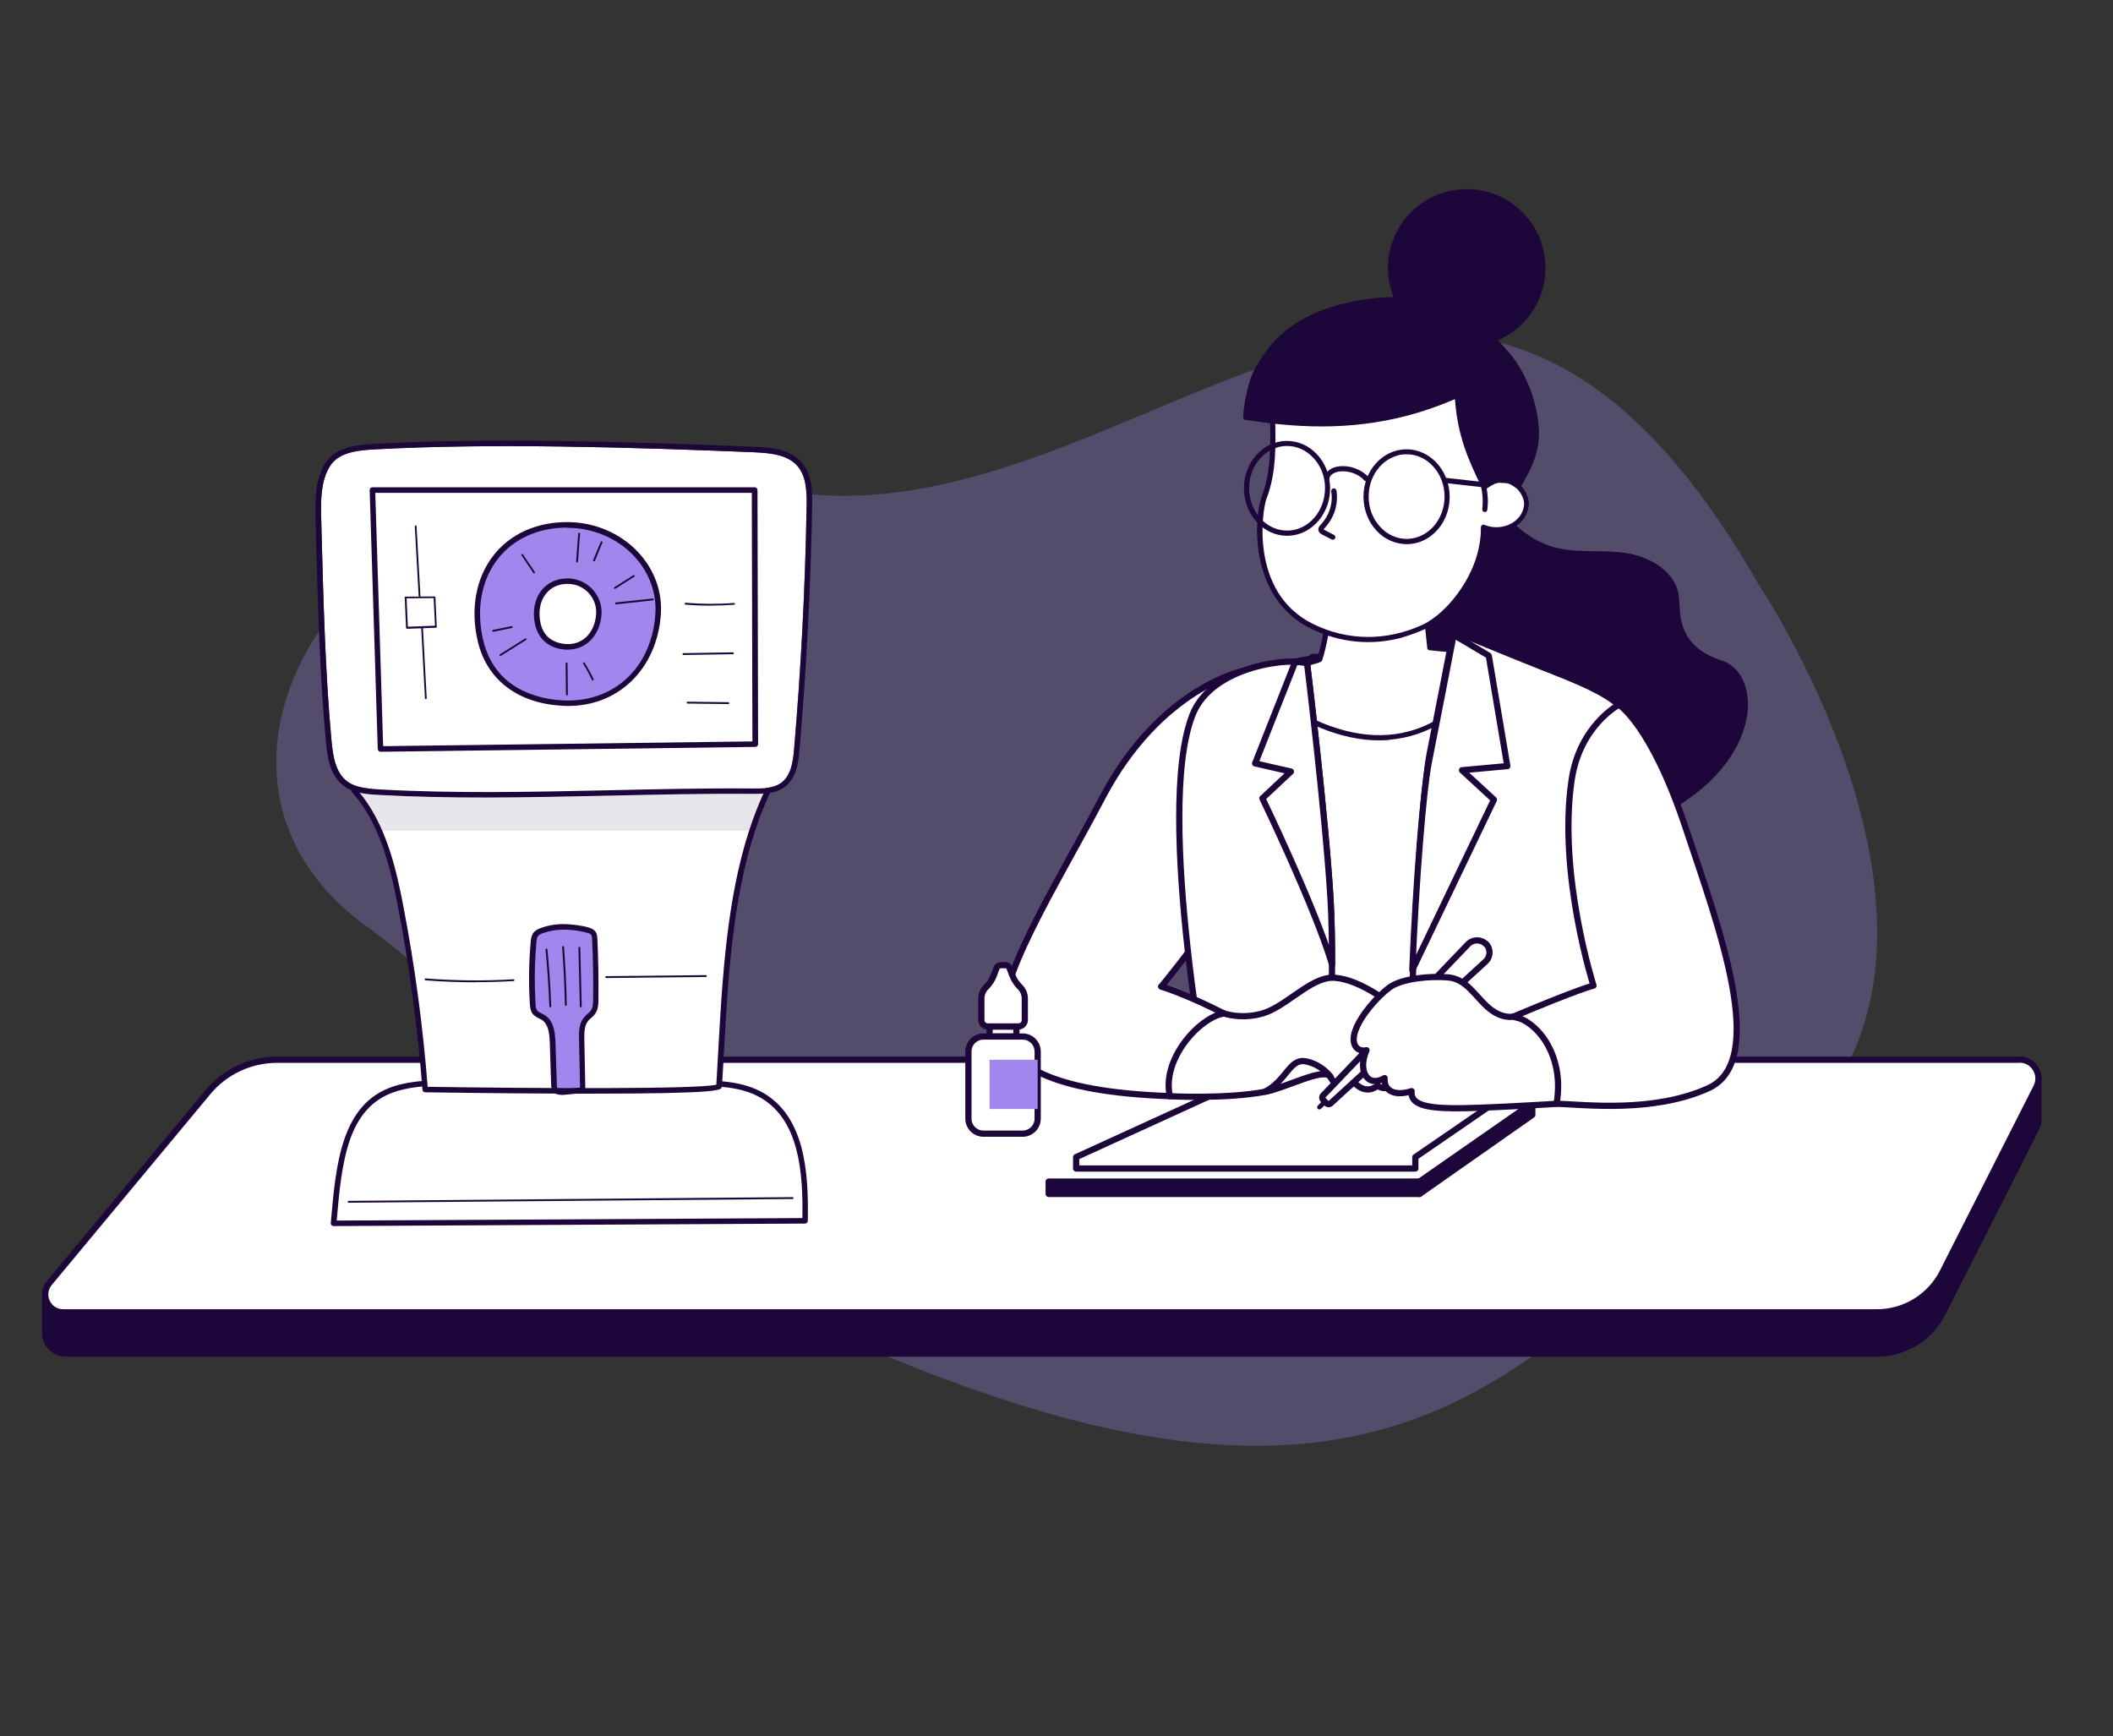 <svg xmlns="http://www.w3.org/2000/svg" id="Layer_2" data-name="Layer 2" viewBox="0 0 2037.7 1674.4"><rect x="0" y="0" width="2037.7" height="1674.4" fill="#333333" stroke="none"/><defs><style>      .cls-1 {        fill: none;      }      .cls-1, .cls-2, .cls-3, .cls-4, .cls-5, .cls-6 {        stroke-width: 0px;      }      .cls-2 {        opacity: .3;      }      .cls-2, .cls-4 {        fill: #a187ed;      }      .cls-2, .cls-5 {        isolation: isolate;      }      .cls-3, .cls-5, .cls-7 {        fill: #1d063a;      }      .cls-8, .cls-7 {        stroke: #1d063a;        stroke-linecap: round;        stroke-linejoin: round;        stroke-width: 6px;      }      .cls-8, .cls-6 {        fill: #fff;      }      .cls-5 {        opacity: .1;      }    </style></defs><path class="cls-2" d="M1696.5,564.5s246.1,367.1,14.4,546.6-341.1,428-902.3,176.5c-561.2-251.6-224.1-228.6-454-393.4-229.9-164.8,23.2-513.8,375.1-426.2s662.5-437.1,966.8,96.6h0Z"></path><rect class="cls-7" x="1920.8" y="1039.9" width="44.9" height="38.6"></rect><polygon class="cls-8" points="1262.7 797.3 1248.9 638.1 1401.8 608.4 1426.9 675.9 1386.3 1085 1262.7 1088.8 1230.9 925.8 1262.7 797.3"></polygon><polygon class="cls-8" points="1320 693.2 1293.3 691.1 1258.9 644.2 1265.3 633.6 1384.3 631.3 1374.3 689 1320 693.2"></polygon><g><path class="cls-3" d="M1428.2,441.4c3.4,41,32.9,80,73,89.4,21.8,5.1,44.7,1.6,66.9,4.9,22.1,3.3,45.8,17.2,48.4,39.4,1.7,14.8-3.1,49.2,43.3,64.1,38.3,12.3,38.9,100.9-70.3,149.9-33.4,15-14.2-15.8-50.8-17.5-36.2-1.7-70.6-18.3-98-42s-48.2-54.1-65.3-86c-19.7-36.7-35.1-78-29.8-119.4,5.3-41.3,37-81.6,82.6-82.8h0Z"></path><path class="cls-3" d="M1581.3,794.7c-10.9,2.9-14.7-1.3-18.8-7.6-3.7-5.7-7.9-12.2-24-13-34.2-1.6-69.5-16.7-99.5-42.6-24.3-21.1-45.9-49.4-65.8-86.7-25.1-46.8-34.7-85.2-30.1-120.8,5.2-40.2,36.7-83.7,85-85,1.3,0,2.4,1,2.6,2.3,3.5,41.7,33.4,78.4,71.1,87.2,11.9,2.8,24.5,2.9,36.6,3.1,9.9,0,20.1.3,30.1,1.8,22.4,3.4,47.8,17.8,50.5,41.6.2,1.9.3,4.2.5,6.6.9,17.1,2.2,43,41.1,55.5,14.4,4.6,23.9,19.4,25,38.5,1.8,33.1-22,83.3-95,116-3.5,1.6-6.5,2.7-9.1,3.3l-.2-.2h0ZM1411.1,446.3c-35.8,9.6-58.8,45-63.1,78.2-4.4,34.5,4.9,72,29.5,117.9,19.7,36.7,40.9,64.7,64.7,85.3,29.1,25.2,63.3,39.9,96.4,41.4,18.7.9,24.1,9.2,28,15.3s6.1,9.4,21.7,2.5c70.7-31.7,93.8-79.8,92.1-111.2-.9-17-9.2-30.1-21.6-34.1-42.2-13.6-43.7-42.6-44.5-60,0-2.4-.2-4.5-.4-6.2-2.4-21.2-25.7-34.2-46.3-37.3-9.6-1.4-19.7-1.6-29.4-1.7-12.4-.2-25.3-.3-37.7-3.2-39-9.1-70.1-46.4-74.7-89.2-5.1.3-10.1,1.1-14.8,2.4h.1Z"></path></g><g><path class="cls-6" d="M1378.8,624.6c-3.6-31-5.6-61.6-6.2-84.9-13-5.3-26.9-8.5-40.9-9.6-6.3-.5-13.3-.3-17.8,3.8-2.8,2.6-18-8.8-19.2-5.2-8.2,24.5-13.8,82.4-22,107-.6,1.9-47.6,12.3-48.2,14.2-2.7,8,24.1,37.2,26.7,38.6,136.6,75.6,196-59.1,196-59.1,0,0-31.3-.7-68.3-4.7h0Z"></path><path class="cls-3" d="M1339.7,713.6c-27.9,2.3-58-5.4-89.7-22.9-1.8-1-31.3-31.3-27.9-41.6.6-1.9.7-2.2,25.9-8.7,8.4-2.2,19.7-5.1,22.6-6.3,3.9-12.2,7.3-32.6,10.6-52.3,3.4-20.4,6.9-41.4,11.1-53.9.3-1,1-1.7,1.9-2.1,2.3-1,5.4.4,10.7,2.9,2.3,1.1,6.2,3,7.6,3,5.3-4.7,13.1-4.7,19.4-4.2,14.3,1.1,28.3,4.4,41.7,9.8.9.4,1.5,1.3,1.6,2.2.7,25.5,2.9,55.5,6,82.7,35.6,3.8,65.8,4.4,66.1,4.4.8,0,1.6.4,2,1.2.4.7.5,1.6.2,2.3-.3.6-26.5,58.8-82.5,77.7-8.8,3-17.9,4.8-27.2,5.6v.2h0ZM1226.7,651.4c0,7.1,22.1,32.4,25.8,34.9,40.9,22.6,78.9,28.4,112.8,17,46.3-15.6,71.5-59.1,78-71.6-9.5-.3-35.4-1.4-64.7-4.6-1.2,0-2.1-1-2.2-2.2-3.2-27.3-5.4-57.6-6.2-83.5-12.4-4.8-25.4-7.8-38.7-8.8-5.4-.4-12-.4-15.9,3.2-2.6,2.4-7.1.3-12.8-2.5-1.9-.9-4.6-2.2-6.1-2.6-3.9,12.2-7.3,32.4-10.5,52-3.4,20.4-6.9,41.4-11.1,53.9-.6,1.9-.7,2.2-25.8,8.7-8.3,2.1-19.4,5-22.5,6.2h-.1ZM1226,651.7h0Z"></path></g><path class="cls-8" d="M1198.9,647s-79.9,16.1-135.6,121.8c-47.3,89.9-102.9,175.8-96.4,223.2,4.7,34.2,44.4,61.1,161.2,65.2-8.2-35.6,28.3-75.7,52-79.8-37.6-19.1-60.3-25.8-60.3-25.8,0,0,37.1-45.3,56.1-75.7,19.1-30.4,102.2-192.6,22.7-228.9h.3Z"></path><g><g><path class="cls-6" d="M1227,392.4c.5,29.1,2.8,59.8-7.9,87.5-5.8,15.1-14.6,94.2,46.2,124.1,32,15.7,70.6,17.7,107.4.8,25-11.4,58.4-52.1,57.8-96.4,18.7,7.6,39.3-3.2,41.5-20.6,1.3-10-8.3-23.8-20-24.6-9.1-.6-10.2-.6-17.6,3.8-2.3-21-2.7-42.2.4-65.7-19.1-26.7-52.9-43.2-87.5-52.5-11.4-3.1-23.2-5.6-35.2-5.5-34.3.3-85.5,19.2-85,49h-.1Z"></path><path class="cls-3" d="M1352.1,614.9c-29.6,7.9-60.1,5-88-8.7-60.9-29.9-54.6-108.7-47.4-127.2,9.2-23.8,8.6-50.3,8-75.9,0-3.6-.2-7.1-.2-10.7,0-8.4,3.4-16.4,10.5-23.7,17.4-17.8,52.6-27.7,76.9-27.9,13.3-.1,26.2,2.9,35.9,5.5,28.6,7.7,67.2,23.3,88.8,53.5.4.5.5,1.2.4,1.8-2.7,20-2.9,39.6-.8,61.3,5.2-2.8,7.6-2.8,15.7-2.2,5.8.4,11.7,3.7,16.1,9.1,4.6,5.6,7,12.6,6.2,18.3-1.1,8.5-6.3,16-14.2,20.6-8.1,4.7-18.1,5.8-27.3,3.1-1.1,44.9-34.7,83.9-59.3,95.2-7.1,3.2-14.3,5.8-21.6,7.8h.3ZM1227,392.4h2.5c0,3.5,0,7,.2,10.6.6,26.1,1.3,53-8.3,77.8-4,10.4-16.9,90.6,45,121,33.3,16.4,70.7,16.6,105.3.8,23.4-10.7,57-50.4,56.4-94.1,0-.8.4-1.6,1.1-2.1s1.6-.6,2.3-.2c8.7,3.5,18.5,2.9,26.4-1.6,6.6-3.8,10.9-10,11.8-16.9.6-4.4-1.4-10-5.1-14.5-3.5-4.3-8.1-7-12.6-7.3-8.8-.6-9.3-.6-16.2,3.5-.7.4-1.6.5-2.4,0-.8-.4-1.3-1.1-1.4-2-2.6-23.3-2.5-44.1.3-65.3-20.9-28.5-58-43.3-85.5-50.8-9.4-2.6-21.9-5.5-34.6-5.4-23.3.2-57,9.5-73.4,26.4-6.2,6.3-9.2,13.1-9.1,20.1h-2.7Z"></path></g><path class="cls-3" d="M1366.3,523.5c-3,.8-6.1,1.2-9.3,1.3-11.1,0-21.7-4.5-29.6-13.1-7.9-8.5-12.3-19.9-12.5-32.1-.3-25.2,18-46,41-46.3,22.9-.3,41.8,20,42.1,45.2.3,21.7-13.3,40.1-31.6,45h0ZM1347.8,439.3c-16.2,4.3-28.2,20.8-27.9,40.1,0,10.9,4.1,21.2,11.2,28.8,7,7.6,16.2,11.6,25.9,11.5,20.2-.3,36.3-18.8,36.1-41.3-.3-22.5-16.9-40.6-37.1-40.3-2.8,0-5.5.4-8.1,1.1h0Z"></path><path class="cls-3" d="M1251,515.4c-3,.8-6.1,1.2-9.3,1.3-22.9.3-41.8-20-42.1-45.2-.3-25.2,18-46,41-46.3,11.1-.1,21.7,4.5,29.6,13.1,7.9,8.5,12.3,19.9,12.5,32.1.3,21.7-13.3,40.1-31.6,45h0ZM1232.5,431.3c-16.2,4.3-28.2,20.8-27.9,40.1.3,22.5,16.9,40.6,37.1,40.3,20.2-.3,36.3-18.8,36.1-41.3,0-10.9-4.1-21.2-11.2-28.8-7-7.6-16.2-11.6-25.9-11.5-2.8,0-5.5.4-8.1,1.1h0Z"></path><g><path class="cls-3" d="M1486.7,245.2c-7.2-39.9-45.5-66.4-85.4-59.2-39.9,7.2-66.4,45.5-59.2,85.4,7.2,39.9,45.5,66.4,85.4,59.2,39.9-7.2,66.4-45.5,59.2-85.4h0Z"></path><path class="cls-3" d="M1434.2,331.7c-2,.5-4.1,1-6.2,1.4-41.2,7.5-80.8-20-88.3-61.2-7.5-41.2,20-80.8,61.2-88.3s80.8,20,88.3,61.2c3.6,20-.8,40.1-12.3,56.8-10.3,14.9-25.3,25.4-42.7,30.1h0ZM1396,189.7c-35.3,9.4-58.1,44.7-51.4,81.2,7,38.5,44,64.2,82.5,57.2,18.7-3.4,34.9-13.8,45.7-29.4,10.8-15.6,14.9-34.4,11.5-53.1-3.4-18.7-13.8-34.9-29.4-45.7s-34.4-14.9-53.1-11.5c-1.9.4-3.9.8-5.7,1.3h0Z"></path></g><g><path class="cls-3" d="M1431.5,469.8c-15.2-30.9-24.1-52.9-26.1-88.6-73.1,32.6-138.7,31.3-203.9,21.2,0-11.3,5.1-35.7,11-45.7,14.4-24.6,31.1-45.3,72.7-58.4,29.1-9.2,67.4-13.1,96.9-5.3,29.3,7.7,53,26.8,71.6,48.6,14.8,17.3,25.9,44.2,27.9,69.7,1.7,21.9-5.3,37-17.4,57.7-5-3.5-9.7-7-16.1-6.6-6.4.5-10.7,3.2-16.5,7.3h0Z"></path><path class="cls-3" d="M1464.7,471.4h0c-.7.1-1.4,0-2-.4l-.6-.4c-4.6-3.3-8.7-6.1-13.9-5.7-5.9.4-10,3.1-15.2,6.8-.6.4-1.3.6-2.1.4-.7-.2-1.3-.7-1.6-1.3-13.6-27.8-23.6-50.4-26.2-85.9-15.2,6.6-30.1,11.7-44.6,15.6-58.8,15.7-111.8,11.5-157.5,4.4-1.2-.2-2.1-1.2-2.1-2.4,0-11.9,5.4-36.8,11.3-47,13.1-22.5,29.7-45.5,74.1-59.5,26.1-8.2,65.7-13.9,98.2-5.3,26.3,7,50.8,23.6,72.9,49.4,15.5,18.2,26.5,45.4,28.5,71.1,1.9,23.5-6.5,40-17.8,59.1-.3.6-.9,1-1.5,1.1h.2-.1ZM1443,460.8c1.5-.4,3.1-.7,4.8-.8,6.2-.5,11,2.4,15.5,5.5,11.9-20.6,17.3-34.4,15.7-53.9-1.9-24.3-12.7-51.1-27.3-68.3-21.4-25-45.1-41.1-70.4-47.8-31.6-8.3-70-2.8-95.5,5.2-42.7,13.4-58.6,35.7-71.3,57.3-5.2,8.8-10.1,30.5-10.6,42.3,56.6,8.6,124.4,12.5,200.4-21.4.7-.3,1.6-.3,2.3.1.7.4,1.1,1.2,1.2,2,2,35.5,11.4,58,24.6,85,3.4-2.3,6.7-4.2,10.6-5.3h0Z"></path></g><path class="cls-3" d="M1285.9,520.4c-.6.2-1.2,0-1.8-.2l-8.9-4.6c-1.1-.6-3.1-1.6-3.7-3.9-.7-2.7,1.3-4.8,2.3-5.9,8.1-8.6,11.9-20.5,10-31.9-.2-1.4.7-2.6,2.1-2.9,1.4-.2,2.6.7,2.9,2.1,2.1,12.9-2.2,26.4-11.3,36.1-.2.2-.9.9-1.1,1.3,0,0,.4.3,1.1.7l8.9,4.6c1.2.6,1.7,2.1,1.1,3.4-.3.6-.9,1.1-1.6,1.3h0Z"></path><path class="cls-3" d="M1318.2,464c-.9.2-1.8,0-2.5-.7-5.8-6.4-15.3-9.7-24.1-8.6-4.5.6-9.2,3.1-9.5,6.6,0,1.4-1.4,2.4-2.7,2.2-1.4-.1-2.4-1.4-2.2-2.7.6-6.4,7.4-10.2,13.8-11,10.4-1.4,21.6,2.6,28.5,10.1.9,1,.9,2.6-.2,3.5-.3.3-.7.5-1,.6h-.1Z"></path><path class="cls-3" d="M1429.2,469.7c-.3,0-.6.1-.9,0l-33.8-3.8c-1.4-.2-2.3-1.4-2.2-2.8.2-1.4,1.4-2.3,2.8-2.2l33.8,3.8c1.4.2,2.3,1.4,2.2,2.8,0,1-.9,1.9-1.8,2.1h0Z"></path><path class="cls-3" d="M1432.6,493.8c-.3,0-.6.1-1,0-1.4-.2-2.3-1.4-2.2-2.8,1-8.2.4-16.8-2-24.7-.4-1.3.4-2.7,1.7-3.1,1.3-.4,2.7.4,3.1,1.7,2.5,8.6,3.3,17.9,2.1,26.8,0,1-.9,1.8-1.8,2.1h.1Z"></path></g><path class="cls-8" d="M1260.5,640s17.8,146.1,22.6,227.9c4.5,78.4-3,210.3-3,210.3l-111.6-7.7s-55.6-286.8-18.5-381.1c19.3-49.1,98.6-55.7,110.7-49.4h-.2Z"></path><path class="cls-8" d="M1401.8,608.4s-13.9,72.2-23,118.1c-9.1,45.9-25.7,301.8-13.2,366.7,12.4,64.9,173-14.9,173-14.9,0,0,56.8-243.6,44.8-355.8-5.2-48.3-47.6-59.5-114.4-86.5-40.7-16.5-67.3-27.5-67.3-27.5h0Z"></path><path class="cls-7" d="M1947.4,1061.8H209.1l-165.6,188.6v34.9c0,11.1,9,20.1,20.1,20.1h1746.4c26.8,0,51.3-15.1,63.4-39l90.3-178.2c6.2-12.2-2.7-26.6-16.3-26.6h0v.2Z"></path><path class="cls-8" d="M1947.4,1022H267.2c-25.7,0-50.1,11.4-66.6,31.2l-153,184.1c-9.4,11.3-1.3,28.3,13.3,28.3h1749.2c26.8,0,51.3-15.1,63.4-39l90.3-178.2c6.2-12.2-2.7-26.6-16.3-26.6h0v.2h0Z"></path><polygon class="cls-8" points="1364.9 1115.9 1445.1 1060.8 1352.1 1005.4 1203.2 1040.3 1037.8 1115.9 1037.8 1126.9 1364.9 1126.9 1364.9 1115.9"></polygon><rect class="cls-7" x="1011.3" y="1139.5" width="357.7" height="11.9"></rect><path class="cls-8" d="M1180.2,977.3s16.7,6.1,37.5,0c20.7-6.1,42.1-30,62.1-33.9,20.1-3.9,53.7,16.8,68.3,31.4,14.6,14.6,4.5,67-4.9,72.2s-14.6,0-14.6,0c0,0-11.1,10.4-23.4-3.9-5.4,9.4-17.1,5.4-22.2-4.5-5.2-10-42.9,10.4-63,14.3-37.6,7.1-91.9,4.3-91.9,4.3l-28.7-25.7,13-41.5,67.7-12.8h0Z"></path><polygon class="cls-7" points="1369 1139.5 1477.7 1063.8 1477.7 1075.2 1369 1151.4 1369 1139.5"></polygon><g><path class="cls-3" d="M1284,1052.5l-13.2,13.8c-.8.8-.8,2.2,0,3s2.1.9,3,0l14.4-13.2-4.1-3.7h-.1Z"></path><path class="cls-8" d="M1433,910.5h0c-4.7-4.9-12.6-4.8-17.2,0l-89.3,93.1-32.1,33.6-18.5,19.3c-1.1,1.1-1.1,3,0,4.1l3.3,3.4c1.1,1.1,3,1.2,4.1,0l26.8-24.6,54.9-50.2,67.5-61.8c5-4.5,5.3-12.4.5-17.2h0v.2h0Z"></path></g><path class="cls-8" d="M1459.3,980.4s-10.9,2.6-23.8-8.5c-12.9-11-21.1-27.7-38.8-29.3-17.8-1.6-45,1.1-56.6,9.6s-27.8,26.9-33,41.5,2.6,21.1,10.7,19.1c-8.8,20.1,1,36.6,17.5,26.9-1,11.3,8.3,18.1,26,12.6-1.4,12.9,14.1,16.2,40.4,16.5,26.2.3,99.5-4.3,99.5-4.3l47.4-31.6-30.8-39.8-58.4-12.5h0v-.2h0Z"></path><path class="cls-8" d="M1561.1,679.6s31.1,19,64.1,117.7,80.3,225.9,22.2,252.2c-52.7,23.8-117.9,15.9-146.3,14.9,8.2-47.4-19.5-80.3-41.7-84,64.9-27.3,77.3-29.9,77.3-29.9,0,0-34.5-107.7-21.1-198.2,7.7-52.6,45.6-72.7,45.6-72.7h0Z"></path><path class="cls-8" d="M1453.6,738.8l-17.9-106.5-34.3-20.3-.7,6s-13.9,72.2-23,118.1c-5,25.2-12.3,113.8-15.7,199.3l78.7-164.2-30.8-28.4,43.6-4h.1Z"></path><path class="cls-8" d="M1259.5,639.5c-.2,0-.5-.2-.7-.2h-.2c-.3,0-.7-.2-1.1-.2h-.2c-.3,0-.7-.2-1.1-.2h-.3c-.5,0-1-.2-1.4-.2h0c-.5,0-1-.2-1.6-.2h-3.9l-38.6,97.7,34.5,7.9-27.5,25.8s50.6,104.7,67.2,160.2v-.9c0-21.6-.4-42.7-1.4-60.8-4.8-81.9-22.6-227.9-22.6-227.9-.2-.2-.5-.2-.8-.3h-.2v-.6h-.1Z"></path><g><path class="cls-8" d="M1282.4,1037.6c-2.2-2.9-9.7-11.2-22.9-14-15.9-3.3-18.6,18.4-39.4,29.1,19.4-3.7,55.1-22.7,62.3-15.2h0Z"></path><path class="cls-8" d="M1283.1,1038.6v-.2.2Z"></path></g><path class="cls-8" d="M967,991.9c4.7,34.3,44.4,61.1,161.2,65.2-8.2-35.6,28.3-75.7,52-79.8-37.6-19.1-60.3-25.8-60.3-25.8"></path><g><polygon class="cls-8" points="966.3 990 968.2 990 954.3 990 954.3 999.6 968.2 999.6 966.3 999.6 980.2 999.6 980.2 990 966.3 990"></polygon><path class="cls-8" d="M986.2,999.6h-20.3,2.8-20.3c-8,0-14.5,6.5-14.5,14.5v64.7c0,8,6.5,14.5,14.5,14.5h20.3-2.8,20.3c8,0,14.5-6.5,14.5-14.5v-64.7c0-8-6.5-14.5-14.5-14.5h0Z"></path><path class="cls-8" d="M976.1,940.4l-2.4-6.6c-.7-1.8-2.4-3-4.3-3h-4.2c-1.9,0-3.6,1.2-4.3,3l-2.4,6.6c-1.6,4.3-4.1,8.2-7.4,11.4h0c-3,2.9-4.7,7-4.7,11.2v20.7c0,3.5,2.8,6.2,6.2,6.2h29.5c3.5,0,6.2-2.8,6.2-6.2v-20.7c0-4.2-1.7-8.2-4.7-11.2h0c-3.3-3.2-5.8-7.1-7.4-11.4h0Z"></path><rect class="cls-4" x="954.3" y="1022" width="46.4" height="47.5"></rect></g><g><path class="cls-6" d="M321.7,1179.7c5.2-60.6,10.9-114.2,58.9-129.6,17.4-5.6,36-5.8,54.2-5.9,78.5-.5,156.9-.5,235.4.2,22.5.2,46.2.8,65.4,12.3,38.2,23,41.7,76,40.7,120.6l-454.7,2.4h0Z"></path><path class="cls-3" d="M321.7,1182.4c-.8,0-1.5-.3-2-.9s-.8-1.3-.7-2c4.9-56.8,10-115.6,60.8-131.9,18-5.8,37.7-5.9,55-6,78.1-.5,157.4-.5,235.4.2,20.6.2,46.3.4,66.8,12.7,38.8,23.3,43,75.2,42,122.9,0,1.5-1.2,2.6-2.7,2.6l-454.7,2.4h.1ZM540.1,1046.5c-35.1,0-70.3,0-105.2.4-17,0-36.2.2-53.4,5.8-46.6,15-51.9,67.8-56.8,124.4l449.1-2.4c.8-45.4-3.6-94.1-39.5-115.6-19.3-11.6-44.1-11.8-64.1-11.9-43.2-.4-86.7-.5-130.2-.5h0v-.2Z"></path></g><path class="cls-6" d="M341.1,762c27.1,30.2,37.3,71.6,45,111.5,11.3,58.6,19.2,117.8,23.7,177.2,0,0,282,4.5,283.5-3.1,5.9-93.4,7-211.1,53-296.9-137.3-21.2-278.3-18.3-405.2,11.4h0Z"></path><g><path class="cls-4" d="M546.9,893.9c-8.2-.5-16.5.7-24.2,3.5-2.3.8-4.6,1.8-6.1,3.8s-1.9,4.7-2.1,7.3c-1.8,20-2,40.1-.8,60.1.2,2.5.4,5.2,1.9,7.2,2,2.8,5.6,3.7,8.5,5.6,7.5,4.9,8.5,15.2,8.8,24.1.4,13.5.9,26.9,1.3,40.4,0,1.9.2,4,1.4,5.4,1.7,2,4.8,2,7.5,1.7,5.6-.5,11.3-1,18.9-1.9-.3-16.3-.7-32.7-1-49.1,0-6.8,0-14.4,4.4-19.6,2-2.3,4.7-4,6.5-6.5,2.5-3.5,2.6-8.1,2.7-12.4.2-19.3,0-38.6-1-57.8,0-2.2-.3-4.6-1.7-6.3-1.2-1.4-3-2.1-4.8-2.6-6.6-1.9-13.4-2.7-20.1-3.1h0v.2Z"></path><path class="cls-3" d="M540.9,1055.8c-2.4,0-5.3-.5-7.3-2.8-1.9-2.2-2-5.1-2.1-7l-1.3-40.4c-.3-9-1.4-17.9-7.6-22-.8-.5-1.8-1-2.8-1.5-2.2-1.1-4.7-2.4-6.4-4.8-1.8-2.6-2.1-5.5-2.4-8.6-1.3-20.1-1-40.4.8-60.5.3-3.1.7-6.1,2.6-8.6s4.8-3.8,7.3-4.7c8-2.9,16.8-4.1,25.3-3.6h0c5.2.3,13.1,1,20.7,3.2,2.2.6,4.5,1.5,6.1,3.4,2.1,2.5,2.2,5.7,2.3,7.9.9,19.2,1.2,38.7,1,58,0,5-.3,9.9-3.2,13.9-1.2,1.7-2.6,2.9-4,4.2-1,.8-1.9,1.6-2.6,2.5-3.7,4.3-3.9,10.9-3.8,17.8l1,49.1c0,1.4-1,2.5-2.4,2.7-7.6.9-13.4,1.4-19,1.9-.6,0-1.5,0-2.4,0h0l.2-.2ZM543.5,896.5c-6.8,0-13.6,1.2-19.9,3.4-1.9.7-3.8,1.5-4.8,2.9-1.1,1.4-1.3,3.5-1.5,5.9-1.8,19.8-2,39.9-.8,59.7,0,2.4.4,4.4,1.4,5.9.9,1.3,2.6,2.2,4.5,3.1,1.1.5,2.2,1.1,3.3,1.8,8.2,5.4,9.6,15.8,10,26.3l1.3,40.4c0,1.5,0,3,.8,3.7.9,1,3.1,1,5.2.8,4.9-.4,10-.8,16.4-1.6l-1-46.6c-.2-7.7,0-15.6,5.1-21.4,1-1.2,2.1-2.1,3.1-3,1.2-1.1,2.4-2.1,3.2-3.2,2-2.8,2.1-6.6,2.2-10.9.2-19.1,0-38.5-1-57.7,0-1.9-.2-3.7-1.1-4.7-.7-.9-2.2-1.4-3.5-1.7-7.1-2.1-14.5-2.7-19.5-3h-3.4Z"></path></g><path class="cls-3" d="M545.7,970.1c-.5,0-.9-.4-.9-.9-.4-18.6-1.4-37.4-2.7-55.9,0-.5.3-.9.8-1,.5,0,.9.3,1,.8,1.4,18.5,2.3,37.4,2.7,55.9,0,.5-.4.9-.9.9h0v.2Z"></path><path class="cls-3" d="M560.1,971.5c-.5,0-.9-.4-.9-.9l-1.4-56.6c0-.5.4-.9.9-.9s.9.4.9.9l1.4,56.6c0,.5-.4.9-.9.9h0Z"></path><path class="cls-3" d="M530.7,971.5c-.5,0-.9-.4-.9-.9-.7-18.3-2-36.7-3.7-54.9,0-.5.3-.9.8-1,.5,0,.9.3,1,.8,1.8,18.2,3,36.7,3.7,55,0,.5-.4.9-.9.9h0Z"></path><path class="cls-3" d="M336.2,1159.9c-.5,0-.9-.4-.9-.9s.4-.9.9-.9l428.1-3.6h0c.5,0,.9.4.9.9s-.4.9-.9.9l-428.1,3.6h0Z"></path><path class="cls-3" d="M458.6,947.3c-16.1,0-32.2-.6-48.2-1.9-.5,0-.9-.5-.8-1,0-.5.5-.9,1-.8,28,2.2,56.5,2.5,84.6.8.5,0,.9.3.9.8s-.4.9-.8.9c-12.2.7-24.4,1.1-36.6,1.1h-.1Z"></path><path class="cls-3" d="M584.6,943.2c-.5,0-.9-.4-.9-.9s.4-.9.9-.9l96.1-1h0c.5,0,.9.4.9.9s-.4.9-.9.9l-96.1,1h0Z"></path><g><path class="cls-1" d="M388.7,873c11.1,57.6,19,116.6,23.6,175.1,105.7,1.7,262.9,2.4,278.4-2.1.6-10.3,1.2-20.7,1.8-31.6,3.8-69.6,8.1-146.5,29.8-213.4h-353.8c10.1,23.3,15.7,48.6,20.2,72Z"></path><path class="cls-1" d="M346.1,763.6c.2.3.4.5.7.8,5.8,1.3,12.1,1.8,18.8,2.2,34,1.9,68.5,2.5,102.9,2.5s80.1-.9,119.4-1.8c45.4-1,92.3-2.1,138-1.7,3.1,0,6.5,0,10.2-.2,2-4.3,4-8.6,6.2-12.8-137.2-20.8-274-17-396.2,10.9h0Z"></path><path class="cls-5" d="M725.9,765.7c-45.8-.4-92.7.7-138,1.7-39.3.9-79.3,1.8-119.4,1.8s-68.9-.7-102.9-2.5c-6.7-.4-13-.9-18.8-2.2,9.1,11.1,16.2,23.5,21.8,36.6h353.8c4-12.2,8.5-24,13.7-35.5-3.6.2-7.1.2-10.2.2h0Z"></path><path class="cls-3" d="M748.8,749.5c-.4-.8-1.1-1.3-2-1.5-140.7-21.8-281.2-17.8-406.2,11.4-.9.2-1.7.9-1.9,1.8,0,.2,0,.4-.1.6,0,.7.2,1.4.7,2,9.9,11,17.5,23.7,23.6,37.2,10.5,23.4,16.2,49.2,20.8,73,11.2,58.2,19.2,117.8,23.7,176.9.1,1.4,1.2,2.5,2.6,2.5s71.3,1.1,141.2,1.3h19.1c124.6,0,125.2-3.4,125.9-6.6v-.3c.7-10.7,1.3-21.6,1.9-33.1,3.9-69.8,8.2-147,30.1-213.7,4.1-12.5,8.8-24.5,14.3-36.2,2-4.4,4.2-8.7,6.5-12.9.4-.8.4-1.7,0-2.5h-.2ZM722.4,801c-21.7,66.9-25.9,143.8-29.8,213.4-.6,11-1.2,21.4-1.8,31.6-15.6,4.5-172.7,3.7-278.4,2.1-4.5-58.5-12.5-117.5-23.6-175.1-4.5-23.4-10.1-48.7-20.2-72-5.7-13.1-12.7-25.5-21.8-36.6-.2-.3-.4-.5-.7-.8,122.2-27.9,259-31.6,396.2-10.9-2.2,4.2-4.2,8.5-6.2,12.8-5.2,11.4-9.7,23.3-13.7,35.5h0Z"></path></g><path class="cls-6" d="M726.3,436.1c-117.6-4.8-253.1-8.9-366-2.7-20.6,1.1-35.7,4.5-43,17.5-7.9,14.1-8.1,30.6-7.6,49.2l.3,12.1c1.8,65.4,3.7,139.4,9.7,202.9,1.4,14.4,3.8,30.4,15.4,38.7,8,5.8,18.7,6.8,30.7,7.5,73.4,4.1,148.9,2.4,221.9.8,45.4-1,92.3-2.1,138.2-1.7,10.5,0,19.8-.2,26.9-5.1,9.9-6.8,11.9-20.3,12.9-32.5,6.7-77.7,10.8-156.7,12.1-234.7.2-14.9-.3-30.3-10.3-40.2-9.8-9.7-25.8-11.2-41.3-11.8h0Z"></path><g><polygon class="cls-6" points="359.1 472.6 727.7 472.6 728.4 717.6 367 722.3 359.1 472.6"></polygon><path class="cls-3" d="M367,725c-1.4,0-2.6-1.1-2.7-2.6l-7.8-249.7c0-.7.2-1.4.8-2,.5-.5,1.2-.8,1.9-.8h368.6c1.5,0,2.7,1.2,2.7,2.7l.6,245c0,1.5-1.2,2.7-2.6,2.7l-361.4,4.7h-.1ZM361.9,475.3l7.6,244.3,356.1-4.6-.6-239.7h-363.2.1Z"></path></g><g><g><path class="cls-4" d="M546.7,506.2c-62.8.3-97.6,52.2-83.3,111.9,10,41.5,43.9,57.8,78.2,59.9,52.3,3.1,89.5-33.9,93.1-85.6,3.1-45.8-36.4-86.4-88-86.2h0Z"></path><path class="cls-3" d="M547.9,680.8c-2.1,0-4.3,0-6.4-.2-42.5-2.6-71.9-25.1-80.7-61.9-7.4-31.1-1.9-61.4,15.1-83.1,16.1-20.6,41.3-32,70.7-32.1h.4c26.1,0,51,10.5,68.2,28.8,15.8,16.8,23.6,38.2,22.1,60.2-1.8,26-12.1,49.1-29.1,65.1-16.2,15.2-36.9,23.2-60.4,23.2h.1ZM546.7,508.8c-27.8.1-51.4,10.8-66.5,30.1-16.1,20.4-21.2,49.1-14.2,78.6,11.3,47,52.3,56.4,75.8,57.9,49.6,3,86.7-31.2,90.2-83.1,1.4-20.5-6-40.5-20.7-56.2-16.3-17.3-39.9-27.2-64.7-27.1h0v-.2ZM546.7,506.2h0Z"></path></g><g><path class="cls-6" d="M547.3,560.5c-21.6,0-33.6,19.2-28.6,41.2,3.4,15.3,15.1,21.3,26.9,22.1,18,1.2,30.8-12.5,32-31.6,1.1-16.9-12.5-31.9-30.3-31.8h0Z"></path><path class="cls-3" d="M547.7,626.5h-2.3c-15.5-1-26.2-9.8-29.4-24.2-2.8-12.5-.5-24.5,6.2-33,5.9-7.4,14.8-11.5,25-11.5h0c9.2,0,17.7,3.7,24,10.3,6.2,6.6,9.4,15.4,8.9,24.3-.7,10.9-5,20.3-12,26.5-5.7,5-12.7,7.6-20.5,7.6h0ZM547.3,563.1h0c-8.7,0-15.9,3.3-20.8,9.5-5.8,7.2-7.6,17.6-5.2,28.5,3.6,16.3,16.9,19.5,24.5,20,7.2.5,13.8-1.7,18.9-6.2,6-5.3,9.6-13.4,10.2-22.9.5-7.4-2.2-14.8-7.4-20.3-5.3-5.6-12.5-8.7-20.2-8.6Z"></path></g></g><path class="cls-3" d="M685.9,584.1c-8.3,0-16.6-.3-24.8-1-.5,0-.9-.5-.8-1s.5-.9,1-.8c15.4,1.3,31.1,1.4,46.5.2.5,0,.9.3,1,.8,0,.5-.3.9-.8.9-7.3.5-14.6.8-22,.8h-.1Z"></path><path class="cls-3" d="M702.3,679h0l-39.2-.5c-.5,0-.9-.4-.9-.9s.4-.9.9-.9l39.2.5c.5,0,.9.4.9.9s-.4.9-.9.9Z"></path><path class="cls-3" d="M659.1,631.7c-.5,0-.9-.4-.9-.9s.4-.9.9-.9l47.7-.8c.5,0,.9.4.9.9s-.4.9-.9.9l-47.7.8h0Z"></path><path class="cls-3" d="M392.5,606.3c-.5,0-.9-.4-.9-.9l-1.3-29.1c0-.2,0-.5.2-.6.2-.2.4-.3.6-.3l27.9-.2h0c.5,0,.9.4.9.9l1.3,28.4c0,.2,0,.5-.2.6-.2.2-.4.3-.6.3l-27.9,1h0ZM392.1,577.1l1.2,27.3,26.2-1-1.3-26.6-26.1.2h0Z"></path><path class="cls-3" d="M404.7,576.4c-.5,0-.9-.4-.9-.8l-3.8-68c0-.5.4-.9.8-.9s.9.3.9.8l3.8,68c0,.5-.4.9-.8.9h0Z"></path><path class="cls-3" d="M410.7,674.2c-.5,0-.9-.4-.9-.8l-3.6-67.8c0-.5.4-.9.8-.9s.9.4.9.8l3.6,67.8c0,.5-.4.9-.8.9h0Z"></path><path class="cls-3" d="M556.4,542.4h0c-.5,0-.9-.5-.8-1l2-26.8c0-.5.5-.9,1-.8.5,0,.9.5.8,1l-2,26.8c0,.5-.4.8-.9.8h0Z"></path><path class="cls-3" d="M572.8,541.4h-.3c-.5-.2-.7-.7-.5-1.2l7.3-17.7c.2-.4.7-.7,1.2-.5s.7.7.5,1.2l-7.3,17.7c0,.3-.5.6-.8.6h-.1Z"></path><path class="cls-3" d="M594,582.8c-.5,0-.8-.3-.9-.8,0-.5.3-.9.8-1l35.6-3.8c.5,0,.9.3,1,.8,0,.5-.3.9-.8,1l-35.6,3.8h0Z"></path><path class="cls-3" d="M593,567.9c-.3,0-.6,0-.8-.4-.3-.4,0-1,.3-1.2l18.3-11.6c.4-.3,1,0,1.2.3s0,1-.3,1.2l-18.3,11.6c0,0-.3,0-.5,0h0Z"></path><path class="cls-3" d="M515.1,553c-.3,0-.6,0-.7-.4l-11.5-17c-.3-.4-.2-1,.2-1.2s1-.2,1.2.2l11.5,17c.3.4.2,1-.2,1.2,0,0-.3.2-.5.2h0Z"></path><path class="cls-3" d="M546.7,670.7c-.5,0-.9-.4-.9-.9l-.3-30c0-.5.4-.9.9-.9h0c.5,0,.9.4.9.9l.3,30c0,.5-.4.9-.9.9h0Z"></path><path class="cls-3" d="M571.6,656.2c-.3,0-.7-.2-.8-.5-2.5-5.4-5.3-10.7-8.5-15.7-.3-.4,0-1,.3-1.2.4-.3,1,0,1.2.3,3.2,5.1,6.1,10.4,8.7,15.9.2.4,0,1-.4,1.2h-.5Z"></path><path class="cls-3" d="M482.6,632.6c-.3,0-.6,0-.8-.4-.3-.4-.1-1,.3-1.2l24.4-15.3c.4-.3,1,0,1.2.3s.1,1-.3,1.2l-24.4,15.3c-.1,0-.3,0-.5,0h0Z"></path><path class="cls-3" d="M475.6,609.3c-.4,0-.8-.3-.9-.7-.1-.5.2-.9.7-1.1l18-3.7c.5,0,1,.2,1,.7.1.5-.2.9-.7,1.1l-18,3.7h-.2.1Z"></path><path class="cls-3" d="M771.4,444.1c-11.2-11.1-28.3-12.7-44.9-13.3-117.8-4.8-253.4-8.9-366.5-2.7h0c-19.3,1.1-38.4,4.2-47.4,20.3-8.5,15.3-8.8,32.5-8.3,51.9l.3,12.1c1.8,65.4,3.7,139.6,9.7,203.2,1.5,15.5,4.1,32.9,17.6,42.6,2,1.5,4.2,2.7,6.5,3.6,7.9,3.5,17.1,4.3,27.1,4.8,34,1.9,68.5,2.5,102.9,2.5s80.1-.9,119.4-1.8c45.4-1,92.3-2.1,138-1.7,5.5,0,12.3,0,18.8-1.4,3.9-.9,7.8-2.3,11.2-4.6,11.8-8.1,14.1-23,15.2-36.4,6.7-77.9,10.8-156.9,12.2-235.1.3-16.1-.4-32.7-11.9-44.1h0ZM777.9,488.1c-1.3,78-5.4,157-12.1,234.7-1,12.1-3,25.7-12.9,32.5-7.1,4.9-16.4,5.2-26.9,5.1-45.8-.4-92.8.7-138.2,1.7-73,1.6-148.5,3.3-221.9-.8-12.1-.7-22.7-1.7-30.7-7.5-11.6-8.4-14-24.4-15.4-38.7-6-63.4-8-137.5-9.7-202.9l-.3-12.1c-.5-18.6-.3-35.1,7.6-49.2,7.3-13,22.4-16.4,43-17.5,112.8-6.2,248.3-2.1,366,2.7,15.5.6,31.5,2.1,41.3,11.8,10,9.9,10.5,25.3,10.3,40.2h0Z"></path></svg>